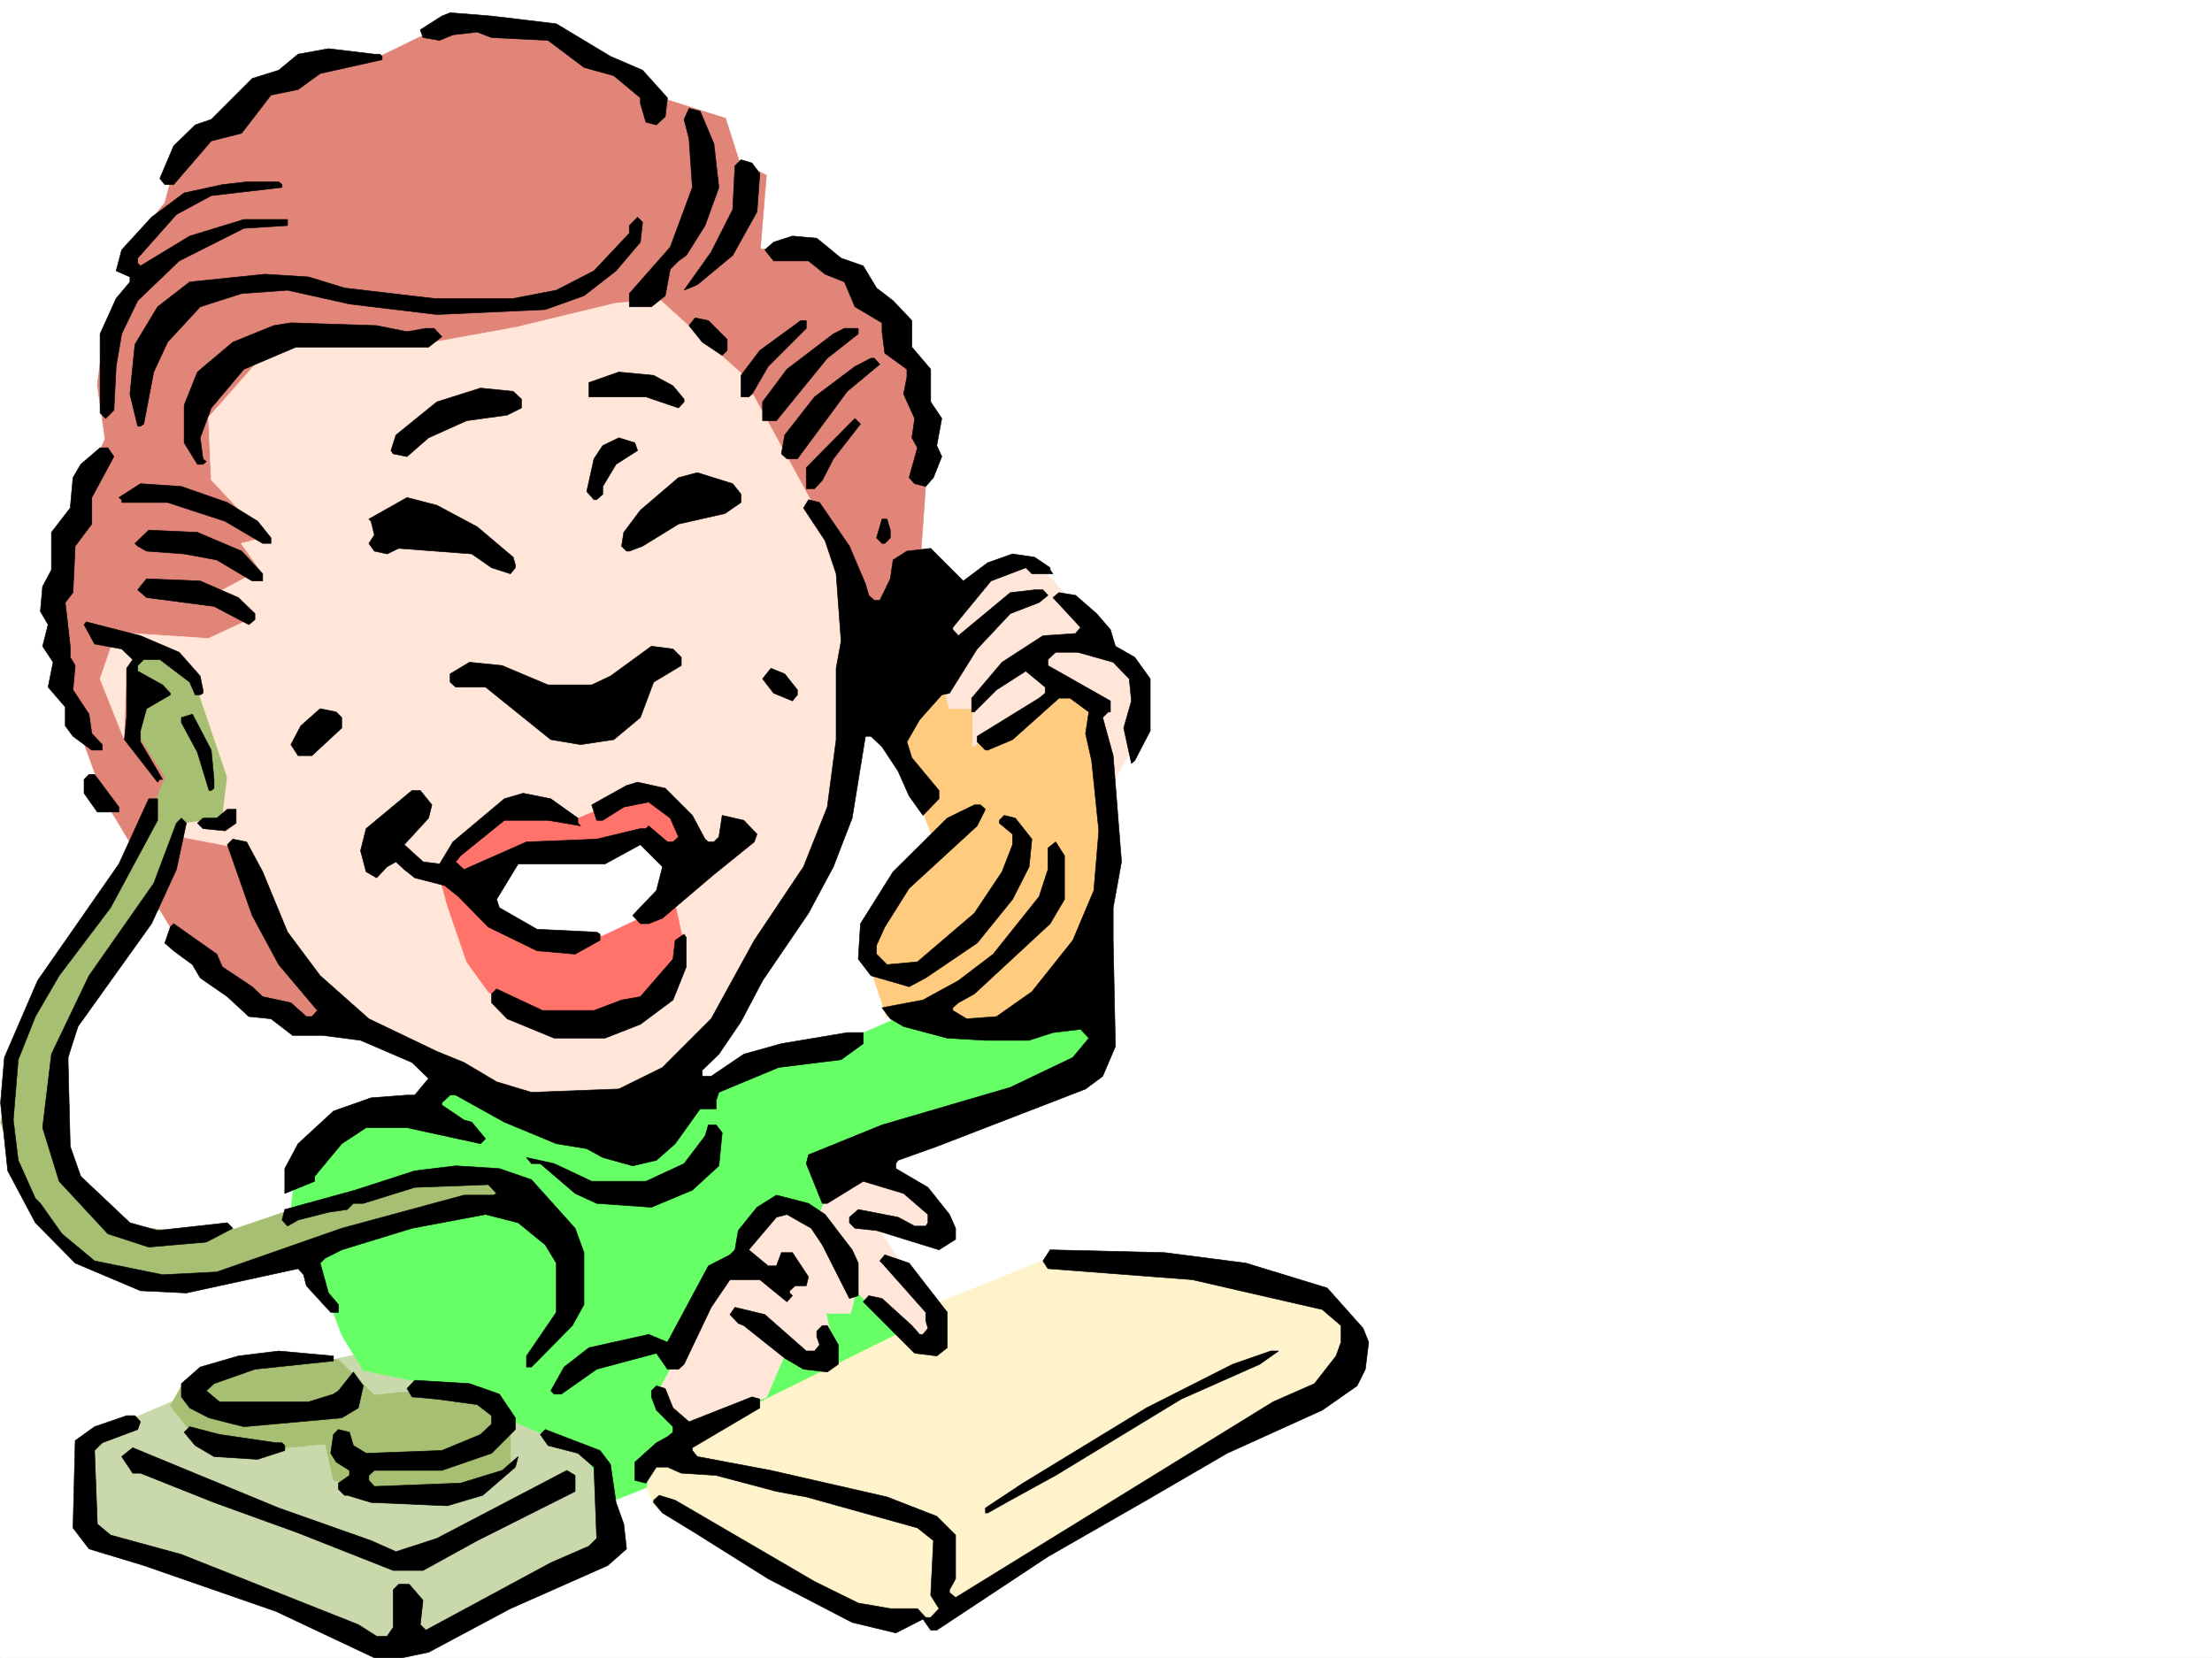 <svg xmlns="http://www.w3.org/2000/svg" width="2997.016" height="2246.668"><rect width="100%" height="100%" fill="#333333" stroke="none"/><defs><clipPath id="a"><path d="M0 0h2997v2244.137H0Zm0 0"/></clipPath></defs><path fill="#fff" d="M0 2246.297h2997.016V0H0Zm0 0"/><g clip-path="url(#a)" transform="translate(0 2.16)"><path fill="#fff" fill-rule="evenodd" stroke="#fff" stroke-linecap="square" stroke-linejoin="bevel" stroke-miterlimit="10" stroke-width=".743" d="M.742 2244.137h2995.531V-2.16H.743Zm0 0"/></g><path fill="#fff3cc" fill-rule="evenodd" stroke="#fff3cc" stroke-linecap="square" stroke-linejoin="bevel" stroke-miterlimit="10" stroke-width=".743" d="m868.371 2001.371 19.512 40.43 301.187 158.043 91.414-10.477 546.188-325.078-3.75-65.922-65.926-52.433-346.894-36.676-505.016 202.969zm0 0"/><path fill="#cad9ab" fill-rule="evenodd" stroke="#cad9ab" stroke-linecap="square" stroke-linejoin="bevel" stroke-miterlimit="10" stroke-width=".743" d="m116.871 1948.941 169.34-72.648 216.535-44.965 313.938 125.078 3.75 144.594-290.707 136.3-309.438-125.823-115.383-40.465zm0 0"/><path fill="#a6bf73" fill-rule="evenodd" stroke="#a6bf73" stroke-linecap="square" stroke-linejoin="bevel" stroke-miterlimit="10" stroke-width=".743" d="m249.496 1871.797-18.726 32.96 40.468 51.65 92.899 7.507 76.441-7.508 11.223 48.719 59.195 21.703 114.645-3.754 65.921-32.96v-71.126l-62.207-32.219h-89.148l-32.96 3.754-48.72-47.937-79.414-8.25-85.394 18.73zM186.547 845.656l128.871 56.145 21.742 232.215-135.601 110.109-99.664 137.043-21.739 125.082 21.739 95.871 69.675 59.2 77.926 7.468 68.934-3.715 118.394-40.468 184.32-74.133 167.075 48.68 21.738 113.859H407.578l-125.121 22.441-114.64-2.972-65.922-33.704-65.922-81.64-35.23-95.871 20.253-99.63 53.918-110.105 92.902-129.578 33.743-96.613-99.664-205.98zm0 0"/><path fill="#ffcc7f" fill-rule="evenodd" stroke="#ffcc7f" stroke-linecap="square" stroke-linejoin="bevel" stroke-miterlimit="10" stroke-width=".743" d="m1204.047 978.945 59.195 155.07-89.148 122.07v40.47l26.941 80.86 209.067 37.456 96.656-244.18-29.989-265.136-158.824-33.703zm0 0"/><path fill="#6f6" fill-rule="evenodd" stroke="#6f6" stroke-linecap="square" stroke-linejoin="bevel" stroke-miterlimit="10" stroke-width=".743" d="m610.625 1447.09-52.434 62.172-102.636 12.004-54.703 59.156-6.762 59.16 205.312-55.406 107.133 25.453-29.95 26.2-154.366 22.48-99.625 43.441 40.43 107.133 29.246 47.937 144.59 29.95 51.69 36.675 99.669 40.47 40.465 70.42 47.195-18.73 7.508-44.222 349.867-173.016-113.86-210.476 364.88-147.524v-81.64l-136.38 33.703-118.355-18.73-102.676 44.183-92.902 19.473-98.883 32.96zm0 0"/><path fill="#e18578" fill-rule="evenodd" stroke="#e18578" stroke-linecap="square" stroke-linejoin="bevel" stroke-miterlimit="10" stroke-width=".743" d="m1244.516 793.965 14.972-209.735-48.68-147.562-21.738-32.961-91.414-63.652-67.449-3.012 8.25-99.59-36.715-18.726-18.73-58.457-92.157-29.208-129.617-81.64-116.87-14.977-74.173 14.977-52.472 25.492-110.145 14.234-92.16 48.68-77.14 80.899-15.016 56.148-58.418 72.684 25.457 29.953-47.938 62.91-10.48 80.898 10.48 73.39-29.988 67.411-7.469 54.7-29.992 43.44-2.969 64.4 14.973 110.105 29.953 80.894 25.492 69.68 40.469 67.406 40.43-99.625-40.43-62.914-8.25-114.602 111.629 3.754 50.95 214.192-95.173 44.18-33.703 80.898 44.223 74.172 77.926 54.664 65.921 37.457 121.368 3.012zm0 0"/><path fill="#ffe6d9" fill-rule="evenodd" stroke="#ffe6d9" stroke-linecap="square" stroke-linejoin="bevel" stroke-miterlimit="10" stroke-width=".743" d="m913.336 1845.559 57.71-121.328 26.942-11.22 40.469-66.667 35.973-3.008 32.96 9.734 19.473-50.949 55.442-11.219 58.457 23.223 39.722 44.184-20.996 14.234-73.43-14.234 77.184 118.355 3.012 42.7h-33l-73.39-69.677-7.508 29.95h-32.961l10.476 47.937-28.465 15.012-34.484-15.012-28.465 65.922-107.879 37.457-42.695-37.457zM1270.75 831.422l83.91-74.172 52.43 8.25 80.937 87.625-3.754 22.48 66.668 36.676-3.714 77.926-47.235 84.613-20.215-91.379 12.004-33.703-55.441-14.972-118.395 77.14V960.22h-32.218l-14.977-70.38ZM894.61 406.719l110.144 99.625L1107.39 694.34l52.472 118.355-15.015 262.125-146.86 283.907-59.156 81.64-84.691 50.906H739.5l-92.902-17.203-201.524-103.379-129.656-223.183-69.676-13.492 6.766-18.727 48.68-6.766 6.765-55.402-48.719-143.812-61.425-26.977-26.239 23.223-3.754 95.133-32.218-80.899 21.742-62.914 125.117 8.25 54.703-25.492-47.937-33.703 62.91-33.703-25.453-35.934 32.218-8.25-72.687-77.887-3.754-84.652 84.691-95.875 113.86-14.23 110.887 7.507 107.175-19.472 136.34-32.961zm0 0"/><path fill="#ff736b" fill-rule="evenodd" stroke="#ff736b" stroke-linecap="square" stroke-linejoin="bevel" stroke-miterlimit="10" stroke-width=".743" d="m591.895 1174.445 103.421-92.117 56.188 11.223 32.215 14.972 80.937-33.703 40.43 7.508 44.223 77.145-35.973 59.156 14.977 69.676-23.227 52.433-54.7 36.676-77.144 10.52-66.707-10.52-44.965-33.703-29.207-40.43-26.234-76.402zm0 0"/><path fill="#fff" fill-rule="evenodd" stroke="#fff" stroke-linecap="square" stroke-linejoin="bevel" stroke-miterlimit="10" stroke-width=".743" d="m644.367 1181.953 80.899-34.445 80.195 5.238 70.418-18.73 47.937 40.43-35.933 59.16-71.2 33.742-84.652 6.726-62.21-29.949zm0 0"/><path fill-rule="evenodd" stroke="#000" stroke-linecap="square" stroke-linejoin="bevel" stroke-miterlimit="10" stroke-width=".743" d="m753.73 32.219 73.43 44.183 43.48 18.727 33.704 37.46-3.012 25.454-11.965 11.223-14.23-3.715-7.508-25.496v-7.465l-35.973-29.992-40.43-11.223-48.718-36.715-76.438-3.71-19.472-7.509-32.961 3.754-17.989 7.465-22.48-3.71-3.754-10.52 29.246-18.692 11.223-4.496 56.187 4.496zM514.75 73.39l2.973 3.012v4.496l-83.907 18.73-29.953 21.7-36.715 7.508-39.726 51.687-41.211 10.48-50.945 59.157h-12.004l-6.727-8.25 18.73-44.18 29.208-28.464 21.738-7.47 55.445-55.444 35.973-11.223 26.234-21.738 41.211-7.47 62.172 7.47zm452.543 121.368 6.727 59.156-18.727 51.691-25.457 40.43-10.516 7.508-11.222 11.223-6.766 35.968-18.727 14.977h-29.953v-17.984l55.446-62.914 29.949-80.899-4.496-65.922-6.723-26.195 6.723-14.977 15.015 3.715zm62.172 40.43-3.754 51.687-32.961 59.16-47.937 39.727-17.985 7.468 36.715-51.691 29.207-57.672 3.008-59.16 8.254-8.25 14.972 4.496zm-647.34 14.972v3.754l-95.914 11.223-47.191 25.492-52.473 59.16v6.727l3.754 3.75 66.703-40.426 73.43-22.485h59.16v8.25l-59.16 3.754-87.66 44.184-56.227 53.918-21.703 44.926-7.504 44.222-3.012 59.157-11.223 11.222-7.507-7.468V452.387l21.742-47.938 18.726-22.441v-6.766l-18.726-8.21 7.504-28.466 40.469-44.222 44.183-32.922 51.692-11.262 32.96-3.75h43.48zm0 0"/><path fill-rule="evenodd" stroke="#000" stroke-linecap="square" stroke-linejoin="bevel" stroke-miterlimit="10" stroke-width=".743" d="m867.629 328.05-32.961 38.981-43.441 33.703-52.473 18.73-146.86 6.727-118.355-14.234-83.945-18.727-62.172 4.497-56.184 17.984-44.222 47.937-18.73 40.43-13.49 70.418-4.495 3.012h-3.754l-10.48-43.48 6.765-67.407 30.691-50.91 43.48-33.703 101.895-10.48 59.2 3.714 48.68 14.977 121.402 14.23h107.136l58.414-11.219 50.989-26.199 47.933-50.945v-10.48l11.223-11.262 6.766 6.765zm271.981 21.74 29.988 10.476 17.988 29.953 22.441 17.242 25.492 26.98v35.934l25.458 29.95v44.222l15.011 22.441-6.762 36.715 6.762 14.977-11.258 28.465-10.48 12.003-14.977-3.753-7.507-8.25 11.261-40.43-7.508-13.488 3.754-26.239-14.972-32.96 4.457-23.188v-10.516l-29.953-21.699-3.754-29.21V437.41l-36.715-21.7-14.23-33.702-26.239-10.48-22.441-17.985h-47.235l-11.964-14.977 11.964-10.515 25.497-8.211 32.96 2.969zM985.281 459.895v14.976l-6.765 6.762-26.977-17.985-17.988-22.484 8.25-10.476 17.988 3.753zm107.133-14.977-51.687 51.691-21.743 37.418-4.496 3.754h-10.476v-29.207l25.453-33.703 55.441-40.43h7.508zm0 0"/><path fill-rule="evenodd" stroke="#000" stroke-linecap="square" stroke-linejoin="bevel" stroke-miterlimit="10" stroke-width=".743" d="m551.465 449.414 25.457-4.496h11.258l10.48 11.223-17.984 14.234H400.852l-70.418 29.95-44.223 52.433-14.973 40.469 3.754 28.464 4.496 3.754-4.496 3.715h-7.508l-17.988-29.21v-50.907l17.988-44.965 47.934-40.43 55.445-22.484 23.227-3.754 116.164 3.754zm611.371 2.973-41.957 32.96L1051.945 570h-18.726v-25.453l32.96-44.223 62.95-47.937 14.977-7.469h18.73zm29.246 41.211-44.223 36.715-67.449 91.378h-14.23l-7.47-6.765 4.497-25.453 40.43-51.692 54.699-41.172 21.742-11.261h4.496zm-280.23 29.207 14.976 17.988v3.754l-7.508 8.21-44.183-14.976h-77.184V518.31l40.469-14.23 47.191 4.495zm-205.317 17.988v11.965l-19.469 9.734L632.363 570l-51.687 23.227-29.211 25.453-18.727-3.754-3.011-4.496 6.726-20.957 55.442-44.926 59.199-18.73 44.222 4.496zm422.594 80.898-14.973 29.207-10.52 11.223h-11.222v-28.465l65.922-66.668 7.508 7.508zM863.875 610.43l-29.207 18.73-17.984 29.988v10.477l-8.254 7.469h-3.711l-9.778-11.219 9.778-44.184 11.965-17.988 21.738-10.476 21.738 6.722zm-709.547 8.25-29.95 55.445v35.93l-22.483 29.953-3.012 62.95-10.477 13.448 6.762 59.2v14.976l6.727 11.219-3.012 32.965 21.742 32.96 3.754 26.196 14.23 15.016v7.468h-14.23l-25.496-18.73-10.477-14.235v-25.453L65.18 931.012l6.765-33.707-14.234-21.7 7.469-29.207L54.7 828.41l3.01-33.703 11.966-22.48v-50.91l25.492-32.962 3.715-41.21 10.52-17.985 26.195-22.445h10.52zm849.684 50.945v11.223l-21.742 14.976-62.95 14.23-48.68 29.954-17.988 6.762h-3.754l-6.722-6.762 2.972-18.692 22.48-29.988 51.692-44.183 25.493-6.727 47.937 14.977zm-696.059 11.223 41.211 25.453 17.984 22.484v7.508h-11.261l-50.946-29.992-77.925-25.453h-62.172v-3.754l-3.75-2.969 29.207-18.73 55.441 3.753zm338.645 32.961 48.718 41.21 2.97 10.481v3.754l-6.724 8.21-25.492-8.21-26.941-18.73-98.922-7.508-15.719 7.507-17.242-3.753-7.508-10.477 7.508-11.262-4.5-18.73-3.008-2.969 51.727-29.207 40.43 10.477zm504.273 26.199 21.7 50.945 4.495 15.719 7.508 6.765h7.508l14.23-29.207 3.715-25.496 18.73-11.964 32.22-3.754 44.218 44.183 32.965-24.71 33.742-11.966 29.95 4.497 20.996 14.234v2.973l3.715 5.238h-28.465l-8.25-8.211-47.192 17.945-51.691 62.914v3.012l7.508 8.25 70.418-58.418 32.96-3.754h11.223l6.766 7.469-12.004 9.734-38.945 15.016-44.965 47.937-37.457 59.903-10.48 2.265L1246 975.23l-17.242 29.954 6.762 21.699 36.714 44.223v11.222l-21.738 22.48-18.73-26.234-14.973-33.703-21.742-32.965-14.973-14.23h-7.508l-17.988 110.847-25.453 65.922-33.703 62.914-62.207 91.375-29.207 55.446-29.992 44.183-22.48 21.739v8.21h12.003l44.219-29.949 50.949-14.234 89.148-14.973h21.739v14.973l-29.989 21.742-84.652 10.477-80.937 33.703-3.754 11.223v11.261h-21.7l-33.742 47.156-25.457 22.48-32.219 7.509-40.464-11.262-21.743-11.965-41.21-6.762-70.418-29.21-65.922-36.676h-7.508l-11.223 10.48v3.012l29.95 20.215 10.519 2.968 18.73 22.485-6.765 6.726-99.63-21.703h-55.44l-33 21.703-36.715 44.22v6.726l-40.43 16.5v-33.742l17.984-33.704 47.938-44.183 50.945-17.988 48.719-3.715h10.48l18.73-22.48-22.484-21.743-69.675-29.95-51.692-6.726h-40.469l-29.207-22.48-29.988-3.012-29.207-26.937-36.715-25.457-10.48-17.985-25.492-18.73-12.004-10.477 7.508-21.742 4.496-4.496 58.453 41.21 7.469 17.208 40.468 26.976 14.23 13.493 38.204 8.25 20.996 18.687h7.508l7.469-8.21-52.434-62.169-35.973-66.664-33.703-95.875 7.465-7.508 18.73 3.754 21.739 40.469 33.707 81.64 44.222 59.16 65.922 58.415 92.157 44.183 36.714 14.973 44.223 26.238 47.195 14.23 118.395-4.495 59.195-29.207 65.926-65.922 58.453-106.352 66.664-99.629 32.219-80.894 12.004-91.38v-96.616l6.726-36.715-6.726-91.375-15.016-44.926-29.207-44.184 6.766-11.261 14.976 3.754zm0 0"/><path fill-rule="evenodd" stroke="#000" stroke-linecap="square" stroke-linejoin="bevel" stroke-miterlimit="10" stroke-width=".743" d="M1206.313 718.305v10.48l-7.508 7.508h-3.754l-7.465-7.508 7.465-25.453h6.765zM327.422 746.77l28.465 30.695v9.734h-14.23l-47.938-28.465-44.223-8.21-50.945-3.754-12.004-6.762-3.715-3.715 18.727-17.988 65.925 3.011zm-4.496 62.914 22.484 21.738v8.21l-8.25 6.766-47.195-24.75-91.414-11.964-12.004-10.48 12.004-14.974 72.687 2.97zm1162.836 21.738 18.726 21.703 6.766 22.48 26.195 14.977 21 29.207v70.418l-21 40.43-4.496 3.754-10.476-47.938 10.476-36.715-2.969-29.949-21.742-22.484-47.933-13.489h-29.993l-10.476 9.774v8.21l84.648 47.938v14.977h-2.968l-7.508 7.508 14.23 51.687 11.262 143.813-11.262 62.168v44.183l3.012 143.809-17.242 40.43-23.227 17.242-201.559 77.886-52.433 18.73-3.012 4.497v6.726l43.48 25.493 29.208 36.675 8.25 18.731v15.012l-22.485 14.195-84.648-26.2-29.25-3.007-7.465-7.469v-7.508l11.965-10.48 53.957 10.48 22.48 12.004h14.977l3.012-4.496v-11.262l-32.961-28.425-54.703-16.5-48.72 29.949h-6.722l-21.742-53.918 3.012-11.965 99.625-40.469 173.84-50.906 84.652-40.469 21.738-26.199-11.222-12.004-37.497 4.5-32.218 10.477h-59.157l-51.73-2.973-59.156-15.754-17.989-10.48-11.261-14.977 55.445-10.476 47.977-26.239 47.191-35.933 62.172-77.887 12.004-36.715v-29.207l10.476-8.25 12.004 18.73v59.157l-19.472 32.96-102.676 95.134-21.7 12.004-7.507 6.722v3.754l18.73 11.223 40.465-3.012 47.938-33.703 55.445-69.637 28.465-67.41 6.765-80.898-9.738-95.13-8.25-36.714 4.496-29.207-25.492-18.73h-14.977l-62.91 56.187-33.742 14.234h-2.973l-11.261-11.222v-7.508l83.91-51.692 8.25-6.722v-8.25l-26.238-21.703-39.688 25.457-29.988 29.949h-3.715v-18.73l41.172-48.68 55.445-35.93 44.223-3.012 6.762-8.25-37.497-40.43 8.25-6.726 22.485 3.715zM242.773 883.816l28.465 32.22 3.754 18.73v4.496l-3.754 2.265h-6.765l-7.47-17.242-40.468-30.695h-21.738l-8.25 8.21v7.509l33.742 18.73 10.48 11.223v2.265l-32.218 18.692-8.25 29.988v14.977l29.988 50.906h-3.754l-3.012 3.754-44.925-57.672 2.972-29.95v-66.667l8.25-11.965-14.976-14.23-36.715-6.766-14.23-26.196 2.972-3.753 73.43 18.73zm680.301 6.766v11.219l-37.46 22.484-17.985 47.938-35.973 29.949-44.926 6.766-40.468-6.766-88.403-71.16h-40.468l-7.508-6.727v-11.222l26.234-15.758 44.223 4.496 62.168 26.238h59.199l25.453-12.004 55.445-40.43 29.247 3.754zm157.336 44.184v6.761l-6.723 8.211-25.496-10.476-14.972-19.473 11.258-14.234 18.73 7.508zm-617.387 37.457v14.23l-40.43 37.457h-18.73l-9.773-14.972 13.488-25.497 26.238-23.222 21.739 4.496zm0 0"/><path fill-rule="evenodd" stroke="#000" stroke-linecap="square" stroke-linejoin="bevel" stroke-miterlimit="10" stroke-width=".743" d="M289.965 1056.09v12.004l-3.754 3.011h-3.008l-15.719-51.69-21.742-40.47v-6.722l15.016-4.496 25.453 48.68zm-128.871 37.46v6.763h-29.211l-17.985-25.493v-18.73l6.727-6.723h7.504zm776.953 11.259 17.246 32.18 4.496 3.753h7.504l6.727-6.726 4.496-29.207 29.246 6.726 17.949 18.73-3.715 10.477-54.703 44.184-69.676 59.199-18.726 7.465h-11.262l-10.48-11.219 32.218-33.707 8.25-32.219-29.988-29.949-47.938 26.195H702.04l-29.207 47.938 3.754 11.262 50.95 29.207 77.183 3.754h3.71l4.5 2.972v8.25l-33.706 18.727-51.688-4.496-65.965-32.22-40.425-41.17-18.731-15.013-40.469-10.48-14.234-11.223-11.258-10.476-11.965 6.722-14.234 14.977-14.23-8.211-7.508-28.465 7.507-29.988 62.168-51.653h11.223l15.758 19.473-4.496 17.945-32.965 35.973 25.457 23.227 22.48 2.968 17.989-29.949 69.675-58.414 25.493-7.508 37.457 7.508 36.715 26.195v6.766l3.753 3.754-44.222-7.508h-59.196l-59.199 47.938-6.722 8.25 11.218 10.476 84.692-37.457 95.129-3.754 59.199-14.23h7.508l3.754-3.715 25.453 21.7h7.508l7.468-6.727-11.222-25.493-29.207-21.699-33.743 6.727-28.464 17.984h-8.254l-6.723-20.957 47.191-26.238 14.977-4.496 37.457 8.25zm-724.524 6.726-63.691 118.356-69.676 92.12-32.219 55.403-23.226 58.457-6.727 81.64 6.727 54.66 23.226 51.692 6.762 6.723L83.91 1671.8l44.219 36.715 92.16 18.726 73.43-3.754 169.304-59.195 165.586-44.926h39.727l4.496-2.23-11.262-12.004-99.625 3.754-69.675 21.699h-13.49l-8.25 8.25-25.457 3.754-41.21 10.48-14.27 8.25-7.469-8.25 3.754-14.234 95.129-26.195 80.937-26.235 55.446-6.726 59.195 3.714 43.441 15.012 59.196 65.887 12.004 32.96v70.419l-15.758 28.465-55.442 56.187H713.3v-15.015l40.43-59.157v-66.668l-14.977-24.71-36.715-29.95-44.18-11.262-99.668 18.731-95.168 29.207-22.445 11.262-6.762 6.722 11.258 40.47 13.453 15.718v10.48h-10.48l-32.961-35.933-3.754-14.977-7.469-8.25-151.355 32.961-62.207-3.012-88.406-37.457-53.958-54.66-37.457-70.418-9.738-92.12 5.238-61.427 44.97-104.125 110.144-158.043 40.465-88.363h11.964zm1121.665-14.976-11.262 22.484-92.16 84.613-32.961 52.43-11.22 24.715v12l14.231 14.234 41.211-3.754 77.145-65.922 37.457-56.148 14.273-36.715v-14.23l-17.988-14.977v-3.754l6.727-6.726 14.976 3.714 22.48 28.465-3.753 37.457-22.442 44.184-47.976 59.2-69.676 47.19-22.484 11.965-51.688-14.972-17.242-22.485 3.008-47.937 44.183-70.38 73.43-72.687 36.715-17.945h8.25zm-1015.27 18.731-14.977 10.476-29.949-3.008-7.508-7.469 7.508-6.766h18.727l14.234-11.964h11.965zm0 0"/><path fill-rule="evenodd" stroke="#000" stroke-linecap="square" stroke-linejoin="bevel" stroke-miterlimit="10" stroke-width=".743" d="m239.02 1178.2-33.708 73.39-99.664 139.316-13.488 41.953 3.008 120.582 14.234 40.47 66.664 62.913 37.457 10.477 94.43-10.477 7.465 7.469-35.93 18.727-77.93 6.765-55.44-17.984-65.962-71.164-22.445-72.649 11.965-99.625 50.949-106.351 87.66-125.082 30.735-81.64 6.722-6.767 6.766 6.766zm690.816 131.808-17.984 44.965-44.223 32.96-47.938 18.727h-68.933l-63.692-26.234-20.996-21.7v-12.003l6.762-6.727L735 1369.203h69.719l37.457-14.23 25.453-4.496 44.223-50.95 2.972-25.453 12.004-8.25 3.008 4.496zm48.68 224.707-4.496 44.965-35.973 32.96-55.442 23.188-74.175-5.242-29.207-13.45-47.192-40.468h-12.004l-6.726-8.25 37.457 8.25 50.949 23.969h73.43l51.691-23.969 28.465-37.457 4.496-14.977h10.477zm139.351 110.848 36.715 47.937 8.254 17.984v44.184l-11.965 3.754-36.715-72.648-15.015-22.481-32.961-18.73-14.235 3.753-37.457 44.184 26.239 21.738h11.218l6.766-17.984h14.976l21.739 32.96-3.012 12.005h-14.973l-7.507 6.722v3.012l3.753 3.715-7.507 8.25-36.715-29.95h-40.469l-25.453 37.458-36.715 77.144-7.508 6.727h-14.976l-14.977-21.703-80.937 21.703L760.496 1889h-9.738l-4.496-4.496 17.988-32.18 33.703-26.238 80.938-17.984 25.453 10.52 55.445-103.384 29.207-14.976 6.762-6.762 4.5-26.2 25.453-31.472 26.234-16.46 43.48 11.218zm570.196 65.921 110.148 33.707 48.715 54.7 7.469 18.73-4.497 36.676-11.222 22.48-47.192 32.961-128.875 58.418-109.402 63.653-133.367 76.402-150.613 99.625h-8.25l-10.48-14.973-36.716 18.727-59.199-14.23-113.855-59.2-98.926-62.129-44.184-26.98-8.25-9.735-3.754-4.496v-3.011l7.508-6.727 21.703 6.727 188.813 110.105 59.199 29.207 43.477 7.508h36.714l11.223 11.965h6.727l11.257-11.965-11.257-17.984 3.754-74.133-21.704-17.246-150.613-41.953-40.469-7.47-81.68-21.737-47.19-2.973-18.731-8.25h-14.977l-14.23 21.699-14.977-3.71v-24.716l29.207-26.234 14.977-8.25 7.508-5.98v-7.508l-22.485-22.446-6.762-17.984v-8.25l6.762-6.727 11.965 3.754 10.52 26.196 21.699 18.73 85.433-33.703 10.48 3.008v11.965l-91.417 53.921v3.754l6.766 8.25 99.664 18.727 157.34 35.934 67.41 26.234 25.492 25.457v59.156l-8.25 15.016v3.715l8.25 6.765 430.058-265.18 56.188-24.71 29.246-37.457 6.727-18.688v-22.484l-25.454-21.739-176.105-40.43-195.54-14.976-6.765-10.476 9.774-15.016 155.07 3.754zm0 0"/><path fill-rule="evenodd" stroke="#000" stroke-linecap="square" stroke-linejoin="bevel" stroke-miterlimit="10" stroke-width=".743" d="M1283.457 1778.152v47.934l-14.23 11.223-29.954-3.715-69.675-69.676 7.468-8.25 17.985 3.754 40.469 36.715 10.48 11.965h4.496l6.766-8.211-3.012-10.52v-11.219l-59.2-66.668-2.968-2.968 6.723-8.254 32.96 11.222zm-191.043 52.43h11.223l6.765-8.25-3.754-11.219v-7.507l7.508-7.47h6.723l14.977 26.196v26.238l-14.977 10.477-32.219-3.75-25.453-14.977-55.445-44.183-7.504-3.012-11.262-11.965 6.762-9.734 40.469 9.734zM451.8 1844.074l-106.39 11.223-55.445 19.469-10.477 9.738 17.985 14.973h120.625L451.8 1889l6.726-4.496 20.254-25.457 13.489 18.73-6.766 29.95-22.48 13.492-132.59 11.965-47.23-11.965-26.2-13.492-11.262-14.973v-17.988l25.496-22.442 51.688-15.015 54.703-6.727 74.172 6.727zm1254.993 4.496-106.39 47.192-170.087 103.344-61.425 33.703-30.73 17.242h-2.974v-6.762l50.946-33.707 167.074-101.855 116.871-59.157 51.692-17.988h10.515zM676.586 1889l21.7 32.219v15.718l-32.216 32.22-67.41 23.222h-91.414l-7.508 6.727v6.765l7.508 8.211 116.867-4.5 56.227-17.203 21.699-18.727-3.754 14.23-44.18 38.2-47.976 14.234-103.383-4.496-32.215-9.738h-3.754l-8.25-8.25v-8.25l15.012-10.477v-6.726l-17.984-11.223-7.508-12 3.754-25.457 6.726-6.762 15.012 3.754 5.242 17.985 17.242 10.48 102.637-3.754 52.434-21.703 14.976-14.23v-11.262l-19.472-14.977-54.703-7.468-33.704-3.008-6.726-11.223 10.48-11.262 74.172 4.497zm0 0"/><path fill-rule="evenodd" stroke="#000" stroke-linecap="square" stroke-linejoin="bevel" stroke-miterlimit="10" stroke-width=".743" d="m190.3 1926.457-3.753 10.48-47.938 17.985-10.48 10.48 3.754 99.625 17.949 14.977 95.91 26.234 239.762 95.094 24.75 15.754h14.234l8.25-12.004v-50.906l7.469-7.508h14.23l18.731 21.738-3.754 32.926 7.508 7.504 169.34-91.375 51.691-22.484 10.477-10.477-3.711-96.617-21.742-18.727-40.47-10.48-10.476-14.977 6.723-6.762 74.176 28.465 14.23 18.727 7.508 51.691 10.48 29.207 3.75 33.703-25.453 22.485-131.883 58.414-110.886 59.16-35.973 7.508h-37.457l-133.371-62.914-179.078-62.168-74.172-22.485-21.742-28.464 3.012-118.356 26.234-18.726 43.441-14.977h11.262zm0 0"/><path fill-rule="evenodd" stroke="#000" stroke-linecap="square" stroke-linejoin="bevel" stroke-miterlimit="10" stroke-width=".743" d="M373.875 1954.922h8.25l3.754 3.754v6.726l-36.715 12.004-59.2-3.754-25.491-14.976-14.977-17.985 7.508-7.507 40.469 10.515zm0 0"/><path fill-rule="evenodd" stroke="#000" stroke-linecap="square" stroke-linejoin="bevel" stroke-miterlimit="10" stroke-width=".743" d="m502.746 2087.512 33.707 14.972 55.442-17.984 176.109-92.121 11.219 6.727v21.738l-132.625 66.668-73.43 40.43h-40.43l-128.875-50.91-113.898-41.212-99.664-39.687h-10.48l-14.977-22.48 14.976-12.005 197.809 81.641zm0 0"/></svg>

